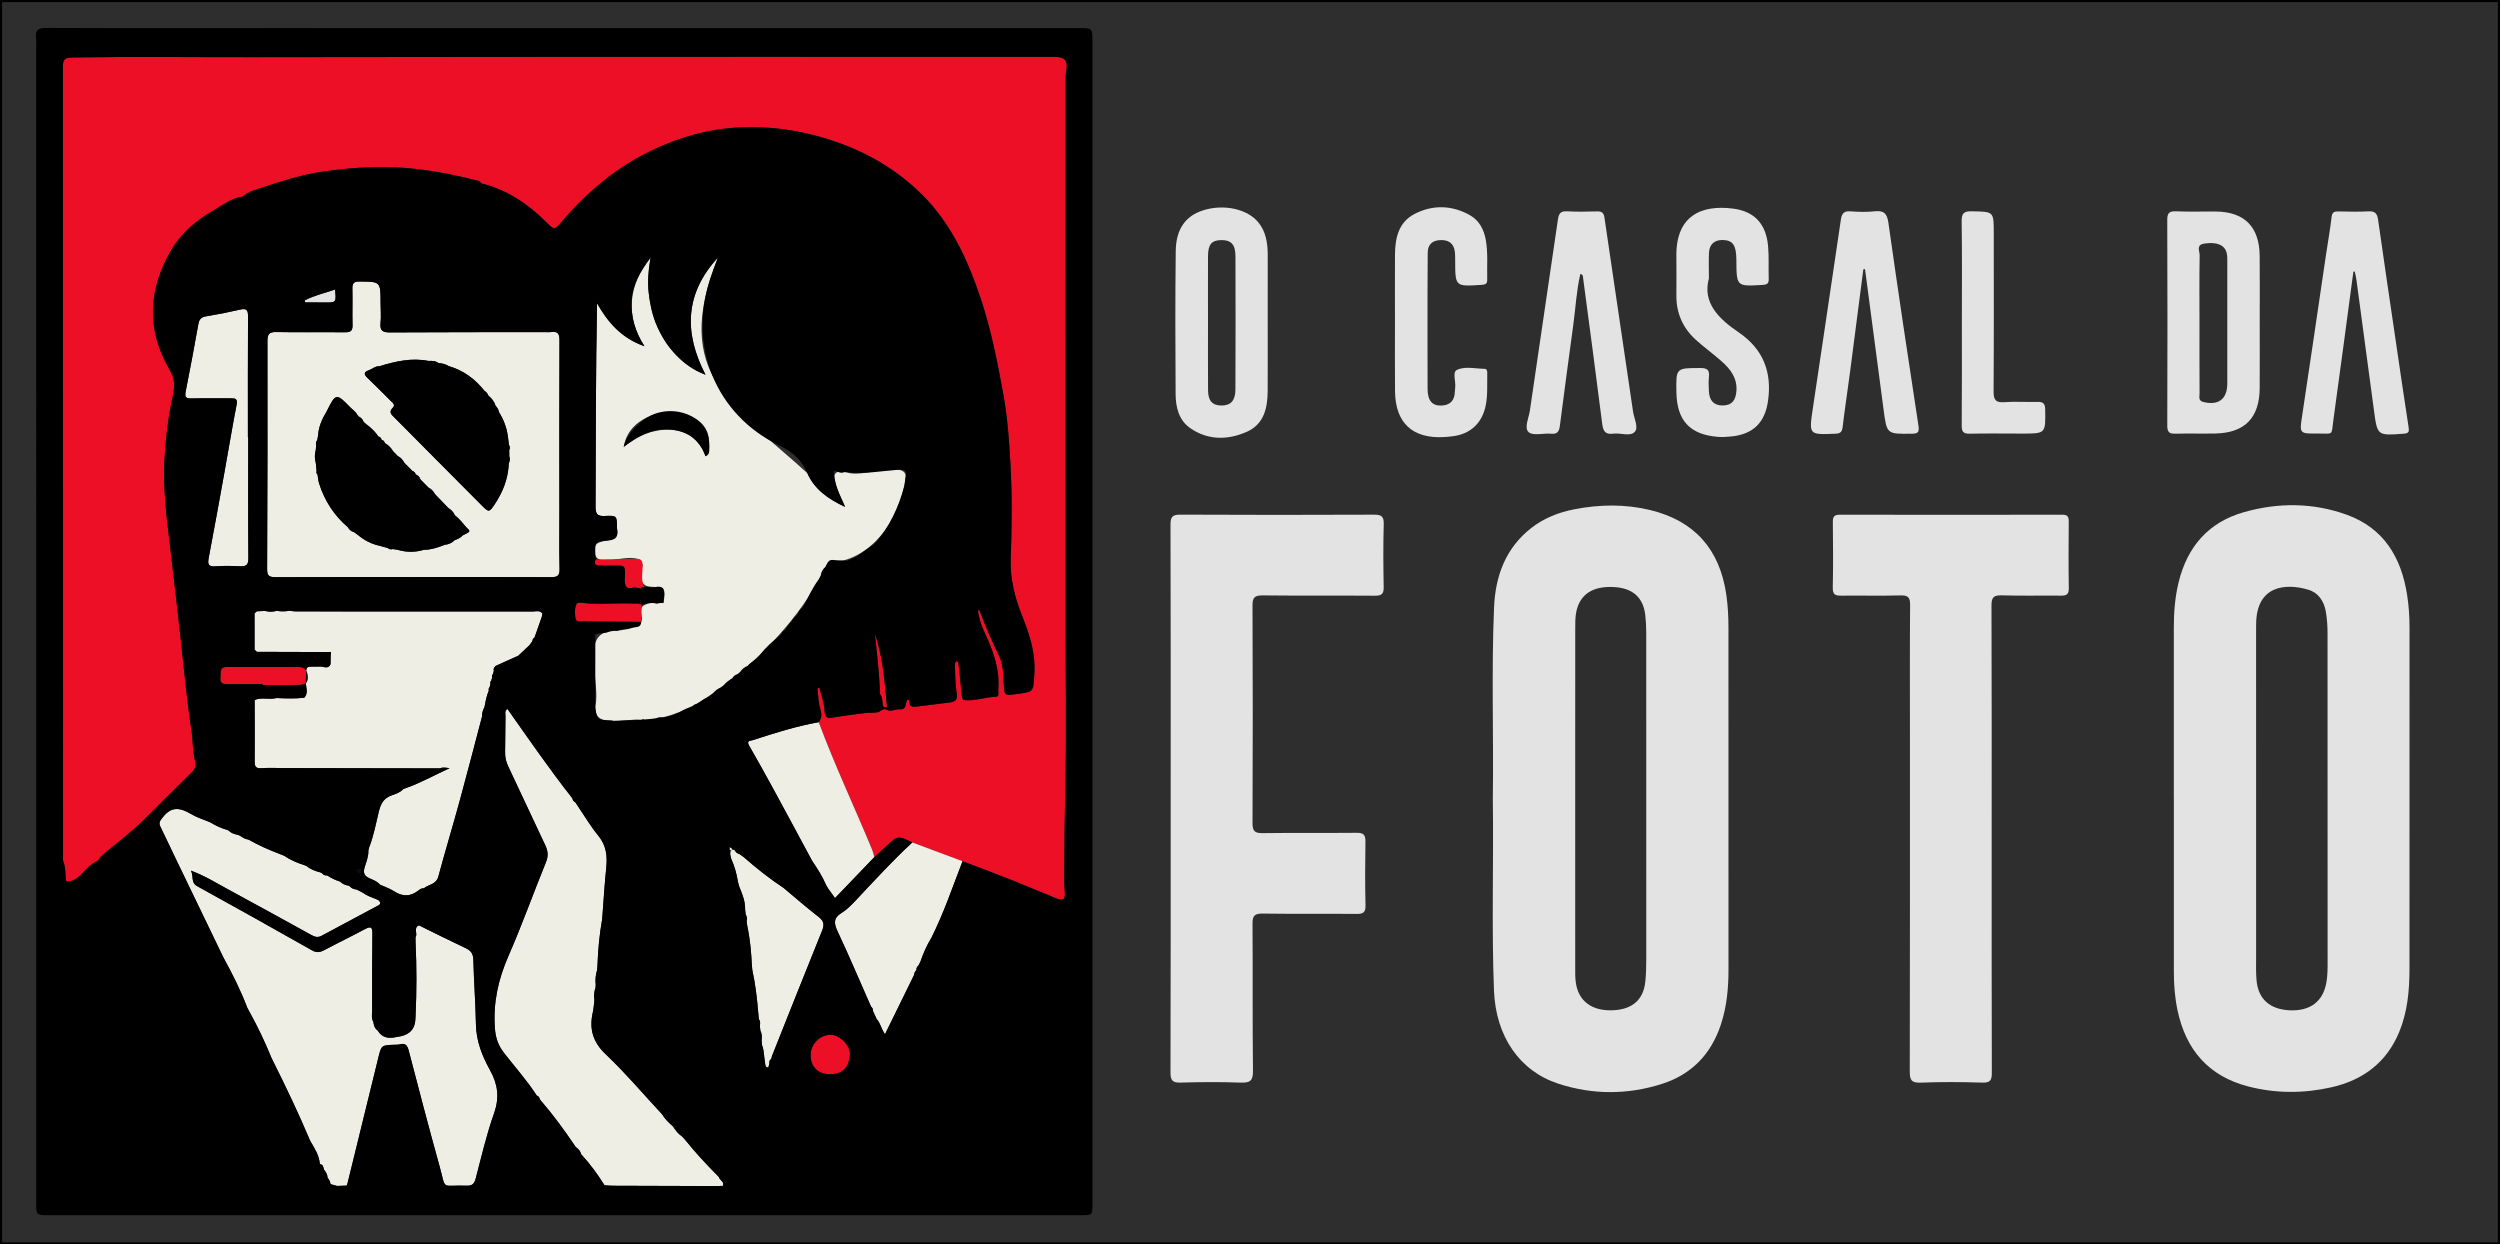 <?xml version="1.0" encoding="UTF-8"?>
<!-- Generator: Adobe Illustrator 25.4.1, SVG Export Plug-In . SVG Version: 6.00 Build 0)  -->
<svg xmlns="http://www.w3.org/2000/svg" xmlns:xlink="http://www.w3.org/1999/xlink" version="1.2" id="Camada_1" x="0px" y="0px" viewBox="0 0 595.276 296.322" overflow="visible" xml:space="preserve">
<rect y="0" fill="#2E2E2E" stroke="#000000" stroke-miterlimit="10" width="595.276" height="296.322"></rect>
<g>
	<path fill="#E3E3E3" d="M517.61,189.991c0-13.509,0.002-27.017-0.001-40.526c-0.001-3.617,0.265-7.193,1.121-10.732   c2.068-8.547,7.114-14.395,15.624-16.797c8.164-2.304,16.43-2.272,24.456,0.64c8.786,3.188,12.933,10.113,14.333,18.976   c0.407,2.577,0.589,5.179,0.588,7.798c-0.016,27.094-0.018,54.188-0.009,81.282c0.002,5.18-0.465,10.315-2.457,15.124   c-2.983,7.203-8.586,11.434-16.094,13.131c-6.605,1.494-13.248,1.512-19.828-0.188c-9.449-2.442-14.849-8.704-16.847-18.114   c-0.641-3.019-0.877-6.07-0.876-9.148c0.003-13.816,0.001-27.631,0.001-41.447C517.617,189.991,517.614,189.991,517.61,189.991z    M537.203,190.055c0,12.508-0.003,25.016,0.003,37.525c0.001,1.918-0.069,3.845,0.09,5.752c0.38,4.551,3.149,7.019,7.94,7.232   c4.875,0.217,7.899-2.108,8.703-6.619c0.299-1.678,0.288-3.361,0.288-5.047c0.003-26.091,0.009-52.181-0.017-78.272   c-0.002-1.68-0.129-3.381-0.416-5.034c-0.42-2.418-1.746-4.442-4.105-5.153c-5.604-1.69-12.432-0.961-12.48,8.178   c-0.003,0.691-0.009,1.381-0.01,2.072C537.198,163.811,537.198,176.933,537.203,190.055z"></path>
	<path fill="#E3E3E3" d="M355.458,190.242c0.208-15.195-0.348-30.398,0.289-45.585c0.312-7.453,2.717-14.147,8.891-18.956   c3.03-2.36,6.511-3.709,10.243-4.436c6.023-1.173,12.071-1.265,18.045,0.185c10.542,2.558,16.529,9.296,18.115,20.079   c0.392,2.667,0.521,5.343,0.521,8.032c0,27.094,0.002,54.189,0.01,81.283c0.001,4.473-0.408,8.87-1.83,13.157   c-2.342,7.058-6.995,11.847-14.039,14.093c-8.191,2.611-16.487,2.609-24.672-0.066c-9.176-2.999-14.878-11.225-15.302-22.202   C355.142,220.638,355.67,205.437,355.458,190.242z M375.07,190.049c0,13.431-0.004,26.862,0.006,40.293   c0.001,1.226-0.025,2.468,0.151,3.676c0.625,4.315,3.723,6.654,8.545,6.547c4.788-0.107,7.546-2.423,7.996-6.831   c0.179-1.751,0.222-3.522,0.223-5.284c0.012-25.941,0.01-51.882-0.004-77.824c-0.001-1.378-0.073-2.763-0.225-4.132   c-0.466-4.196-2.95-6.435-7.355-6.706c-5.054-0.312-8.184,1.65-9.069,5.845c-0.281,1.334-0.255,2.747-0.257,4.125   C375.063,163.187,375.07,176.618,375.07,190.049z"></path>
	<path fill="#E3E3E3" d="M278.751,190.164c0.003-21.732,0.028-43.464-0.042-65.195c-0.006-1.892,0.435-2.437,2.377-2.427   c15.356,0.082,30.713,0.072,46.069,0.008c1.751-0.007,2.38,0.371,2.327,2.257c-0.141,4.987-0.11,9.983-0.011,14.972   c0.032,1.623-0.473,2.077-2.071,2.066c-8.906-0.067-17.814,0.024-26.719-0.074c-1.888-0.021-2.455,0.452-2.446,2.398   c0.078,17.277,0.081,34.556,0.003,51.833c-0.009,1.968,0.599,2.4,2.454,2.375c7.446-0.102,14.896-0.004,22.343-0.075   c1.588-0.015,2.122,0.443,2.093,2.069c-0.09,5.066-0.1,10.137,0.015,15.203c0.038,1.681-0.546,2.053-2.1,2.038   c-7.447-0.068-14.896,0.029-22.343-0.077c-1.876-0.027-2.479,0.426-2.463,2.394c0.094,11.671-0.035,23.345,0.112,35.015   c0.031,2.44-0.714,2.92-2.959,2.838c-4.754-0.173-9.522-0.148-14.278-0.003c-1.936,0.059-2.408-0.538-2.403-2.421   C278.771,233.628,278.749,211.896,278.751,190.164z"></path>
	<path fill="#E3E3E3" d="M474.238,199.922c0.001,18.506-0.02,37.011,0.035,55.517c0.005,1.724-0.316,2.402-2.239,2.342   c-4.909-0.152-9.832-0.188-14.737,0.011c-2.263,0.092-2.566-0.753-2.562-2.718c0.057-26.799,0.04-53.597,0.04-80.396   c0-10.213-0.052-20.426,0.041-30.638c0.017-1.865-0.533-2.314-2.329-2.266c-4.68,0.127-9.366,0.005-14.049,0.056   c-1.373,0.015-2.071-0.21-2.036-1.867c0.11-5.219,0.077-10.443,0.016-15.663c-0.015-1.275,0.324-1.744,1.664-1.742   c17.659,0.036,35.318,0.036,52.977,0.001c1.263-0.002,1.541,0.479,1.531,1.627c-0.045,5.298-0.072,10.597,0.013,15.894   c0.025,1.532-0.643,1.764-1.928,1.75c-4.683-0.049-9.37,0.074-14.049-0.07c-1.923-0.059-2.439,0.491-2.431,2.413   C474.265,162.757,474.237,181.34,474.238,199.922z"></path>
	<path fill="#E3E3E3" d="M538.062,76.791c0,5.214,0.031,10.429-0.008,15.643c-0.052,7.08-3.554,10.65-10.584,10.788   c-3.143,0.062-6.288-0.035-9.43,0.044c-1.418,0.036-1.995-0.27-1.989-1.892c0.062-16.333,0.053-32.667-0.005-49   c-0.006-1.604,0.436-2.12,2.061-2.055c3.139,0.126,6.286,0.021,9.429,0.044c6.869,0.05,10.445,3.613,10.515,10.554   C538.105,66.209,538.063,71.5,538.062,76.791z M523.72,76.659c0,5.683-0.015,11.365,0.019,17.048   c0.005,0.747-0.368,1.705,0.915,2.015c3.615,0.873,5.685-0.687,5.69-4.415c0.011-9.599,0.01-19.198,0.002-28.797   c0-0.764,0.027-1.557-0.153-2.288c-0.477-1.934-2.447-2.694-5.392-2.212c-1.942,0.318-1.023,1.823-1.04,2.755   C523.666,66.061,523.715,71.361,523.72,76.659z"></path>
	<path fill="#E3E3E3" d="M301.856,76.9c-0.001,5.369,0.02,10.738-0.007,16.107c-0.02,4.104-0.839,7.992-5.003,9.821   c-4.501,1.977-9.165,2.039-13.382-0.845c-2.761-1.888-3.519-4.989-3.539-8.128c-0.071-11.351-0.102-22.704,0.03-34.055   c0.062-5.289,2.355-8.401,6.542-9.726c4.92-1.556,10.558-0.317,13.162,2.917c1.725,2.142,2.144,4.69,2.198,7.34   c0.003,0.153,0.001,0.307,0.001,0.46C301.856,66.161,301.856,71.53,301.856,76.9z M287.638,76.667   c0,5.446-0.032,10.891,0.014,16.337c0.021,2.477,1.08,3.56,3.228,3.553c2.173-0.007,3.274-1.157,3.285-3.8   c0.045-10.584,0.045-21.169,0.01-31.753c-0.009-2.816-1.049-3.88-3.433-3.835c-2.262,0.043-3.09,1.027-3.104,3.851   C287.615,66.236,287.632,71.452,287.638,76.667z"></path>
	<path fill="#E3E3E3" d="M406.908,66.284c-1.583,5.768,2.279,9.586,7.09,12.856c5.84,3.969,7.966,9.471,6.984,16.34   c-0.738,5.168-3.565,7.935-8.739,8.447c-1.064,0.105-2.15,0.176-3.211,0.091c-6.656-0.534-9.739-3.87-9.863-10.598   c-0.108-5.84-0.108-5.781,5.694-5.792c1.601-0.003,2.23,0.426,2.052,2.061c-0.124,1.138-0.065,2.303-0.014,3.453   c0.099,2.24,1.204,3.389,3.203,3.405c2.16,0.018,3.2-1.117,3.36-3.49c0.209-3.106-1.489-5.23-3.611-7.099   c-1.955-1.723-4.075-3.26-6.011-5.002c-3.126-2.814-4.709-6.36-4.68-10.603c0.022-3.148,0.027-6.297-0.002-9.445   c-0.086-9.484,5.888-12.218,13.508-11.238c5.142,0.661,7.857,3.699,8.329,8.916c0.235,2.591,0.066,5.217,0.155,7.824   c0.039,1.143-0.46,1.373-1.5,1.434c-6.175,0.365-6.173,0.391-6.203-5.932c-0.016-3.515-0.821-4.708-3.217-4.764   c-1.975-0.047-3.204,1.002-3.307,3.003C406.837,61.911,406.908,63.681,406.908,66.284z"></path>
	<path fill="#E3E3E3" d="M443.679,64.132c-1.05,8.129-2.088,16.26-3.155,24.387c-0.579,4.411-1.255,8.811-1.787,13.228   c-0.142,1.182-0.593,1.476-1.726,1.523c-6.285,0.261-6.295,0.29-5.376-5.885c2.234-15.022,4.494-30.041,6.695-45.068   c0.213-1.453,0.69-2.119,2.282-1.995c1.908,0.149,3.853,0.197,5.75-0.006c2.198-0.236,2.969,0.483,3.288,2.736   c2.276,16.102,4.684,32.186,7.147,48.26c0.25,1.632-0.095,1.949-1.644,1.965c-5.891,0.061-5.882,0.109-6.642-5.67   c-1.47-11.179-2.952-22.356-4.429-33.534C443.948,64.092,443.813,64.112,443.679,64.132z"></path>
	<path fill="#E3E3E3" d="M560.361,64.705c-1.581,11.777-3.129,23.558-4.762,35.328c-0.533,3.841,0.138,3.163-3.69,3.2   c-4.492,0.044-4.392,0.023-3.707-4.486c1.924-12.654,3.754-25.323,5.628-37.985c0.449-3.033,0.997-6.054,1.348-9.097   c0.135-1.175,0.672-1.336,1.637-1.321c2.378,0.037,4.762,0.117,7.132-0.021c1.597-0.093,2.097,0.544,2.305,2.022   c1.316,9.336,2.706,18.662,4.077,27.991c1.047,7.127,2.079,14.257,3.182,21.376c0.167,1.08,0.056,1.467-1.151,1.558   c-6.326,0.474-6.296,0.504-7.109-5.654c-1.364-10.336-2.765-20.667-4.161-30.999c-0.09-0.669-0.268-1.326-0.405-1.989   C560.578,64.654,560.469,64.679,560.361,64.705z"></path>
	<path fill="#E3E3E3" d="M376.298,65.214c-0.93,4.015-1.133,8.105-1.683,12.139c-1.088,7.981-2.155,15.965-3.185,23.954   c-0.171,1.326-0.514,2.121-2.1,1.966c-1.819-0.177-4.261,0.562-5.33-0.367c-1.153-1.001,0.029-3.398,0.284-5.161   c2.2-15.182,4.479-30.353,6.68-45.534c0.204-1.405,0.671-1.976,2.163-1.895c2.373,0.128,4.758,0.084,7.136,0.021   c1.121-0.03,1.6,0.293,1.774,1.487c2.246,15.408,4.562,30.806,6.814,46.214c0.24,1.639,1.388,3.757,0.376,4.819   c-1.083,1.137-3.355,0.169-5.079,0.402c-1.948,0.264-2.43-0.623-2.652-2.393c-1.452-11.566-3.013-23.118-4.545-34.674   C376.907,65.852,377.003,65.413,376.298,65.214z"></path>
	<path fill="#E3E3E3" d="M332.155,76.82c-0.002-5.373-0.026-10.746,0.005-16.118c0.023-4.011,0.84-7.825,4.743-9.804   c4.285-2.173,8.767-2.057,13.02,0.292c2.291,1.265,3.425,3.446,3.867,5.978c0.546,3.123,0.252,6.279,0.334,9.421   c0.028,1.064-0.543,1.189-1.442,1.246c-6.173,0.396-6.169,0.415-6.188-5.706c-0.002-0.766,0.009-1.541-0.098-2.296   c-0.275-1.947-1.529-2.731-3.395-2.665c-1.911,0.068-3.023,1.011-3.047,2.99c-0.036,2.993-0.042,5.986-0.043,8.979   c-0.003,7.829-0.015,15.658,0.014,23.487c0.011,2.783,1.105,4.043,3.337,3.94c1.625-0.075,2.792-0.809,3.081-2.532   c0.101-0.601,0.083-1.221,0.157-1.828c0.173-1.42-0.717-3.582,0.4-4.121c1.939-0.934,4.347-0.292,6.556-0.267   c0.721,0.008,0.686,0.719,0.675,1.245c-0.054,2.528,0.137,5.067-0.386,7.573c-0.866,4.148-3.664,6.74-7.866,7.244   c-0.685,0.082-1.373,0.154-2.062,0.192c-7.492,0.413-11.575-3.379-11.647-10.902C332.115,87.719,332.157,82.269,332.155,76.82z"></path>
	<path fill="#E3E3E3" d="M467.139,76.654c0.003-7.984,0.072-15.97-0.047-23.952c-0.029-1.975,0.587-2.429,2.452-2.392   c5.19,0.101,5.192,0.022,5.193,5.123c0.001,12.591,0.046,25.182-0.042,37.772c-0.014,2.016,0.496,2.708,2.568,2.555   c2.596-0.192,5.218,0.008,7.826-0.061c1.332-0.035,1.868,0.31,1.892,1.791c0.096,5.755,0.153,5.755-5.518,5.754   c-4.145-0.001-8.292-0.073-12.435,0.026c-1.554,0.037-1.934-0.486-1.923-1.972C467.17,93.084,467.136,84.869,467.139,76.654z"></path>
</g>
<path fill="#ED0F25" d="M57.831,46.801c-2.673,0.312-4.737,2.001-6.937,3.267c-4.058,2.337-7.683,5.341-10.086,9.414  c-5.559,9.425-6.026,19.085-0.373,28.639c1.246,2.105,1.185,4,0.721,6.098c-1.092,4.943-1.7,9.954-1.982,14.996  c-0.378,6.758,0.41,13.455,1.227,20.15c0.918,7.52,1.742,15.051,2.597,22.578c0.823,7.255,1.434,14.541,2.551,21.75  c0.405,2.613,0.291,5.279,0.982,7.856c0.26,0.971-0.308,1.82-1.062,2.555c-3.714,3.62-7.386,7.283-11.056,10.946  c-2.95,2.944-6.335,5.451-9.529,8.15c-0.589,0.497-1.188,0.982-1.513,1.71c-0.853,0.39-1.586,0.908-2.309,1.544  c-1.577,1.389-2.712,3.56-5.299,3.39l-0.025-0.021c-0.186-1.651-0.089-3.345-0.732-4.929c-0.002-21.282-0.003-42.564-0.005-63.846  c-0.003-41.722,0.002-83.444-0.03-125.165c-0.001-1.924,0.642-2.164,2.547-2.196c14.2-0.241,28.4-0.048,42.599-0.073  c40.224-0.07,80.449-0.07,120.673-0.084c23.486-0.008,46.971,0.008,70.457,0.015c2.301,0.001,3.087,1.004,2.645,3.267  c-0.135,0.691-0.161,1.411-0.161,2.118c-0.01,16.611-0.01,33.222-0.01,49.833c0,16.911,0.003,33.821,0.004,50.732  c0,10.447-0.005,20.894,0.001,31.341c0.006,11.581,0.215,23.165-0.033,34.74c-0.173,8.04-0.278,16.077-0.286,24.116  c-0.001,0.905,0.057,1.813,0.136,2.715c0.155,1.758-0.332,2.183-1.984,1.52c-3.626-1.454-7.211-3.011-10.842-4.452  c-3.821-1.516-7.675-2.947-11.516-4.415c-3.988-1.49-7.976-2.98-11.964-4.469c-3.49-1.659-3.485-1.653-6.112,0.825  c-0.96,0.906-1.952,1.779-2.929,2.666c-0.161-0.553-0.272-1.127-0.49-1.656c-4.187-10.185-8.933-20.135-12.755-30.473  c0.714-0.877,0.731-1.94,0.442-2.894c-0.504-1.668-0.577-3.372-0.749-5.073c0.16-0.209,0.323-0.317,0.5-0.017  c0.49,1.796,1.111,3.559,1.209,5.447c0.06,1.149,0.483,1.719,1.87,1.463c2.73-0.503,5.501-0.783,8.255-1.155  c0.832-0.035,1.677,0.005,2.494-0.129c0.718-0.117,1.255-1.101,2.097-0.629c1.105,0.62,2.11-0.156,3.158-0.071  c1.722,0.141,1.293-1.376,1.768-2.204c0.058-0.101,0.352-0.067,0.536-0.096c-0.207,1.38,0.37,1.839,1.738,1.646  c2.606-0.368,5.231-0.603,7.837-0.971c1.21-0.171,2.013-0.544,1.706-2.234c-0.411-2.271-0.328-4.631-0.457-6.952  c0.139-0.442,0.247-0.955,0.849-0.389c0.279,2.696,0.576,5.389,0.824,8.088c0.059,0.638,0.29,0.903,0.934,0.944  c2.418,0.156,4.71-0.741,7.107-0.815c0.942-0.029,0.578-1.003,0.628-1.577c0.423-4.919-1.197-9.358-3.238-13.704  c-0.79-1.681-1.375-3.441-1.625-5.296c0.126-0.01,0.251-0.019,0.376-0.028c1.395,3.73,2.965,7.377,4.713,10.962  c0.963,1.976,0.963,4.278,1.079,6.48c0.153,2.901,0.137,2.902,2.909,2.523c0.064-0.009,0.129-0.016,0.193-0.024  c4.124-0.522,3.883-0.54,4.175-4.572c0.354-4.882-1.001-9.301-2.777-13.688c-1.831-4.522-3.033-9.13-2.839-14.099  c0.293-7.521,0.344-15.058-0.075-22.573c-0.301-5.394-0.686-10.826-1.641-16.132c-1.391-7.725-2.898-15.462-5.378-22.936  c-3.278-9.878-7.615-19.172-15.518-26.345c-5.878-5.335-12.625-9.081-20.187-11.536c-7.164-2.325-14.416-3.425-21.946-3.038  c-6.993,0.36-13.573,2.184-19.882,5.084c-8.799,4.045-16.071,10.07-22.316,17.411c-1.709,2.009-1.753,1.963-3.604,0.11  c-4.43-4.436-9.49-7.814-15.664-9.316c-0.075-0.628-0.587-0.552-1.017-0.664c-4.43-1.147-8.897-2.038-13.449-2.622  c-7.779-0.997-15.505-0.581-23.204,0.536c-4.913,0.713-9.657,2.238-14.355,3.804C60.855,45.197,59.113,45.564,57.831,46.801z"></path>
<path fill="#EEEEE5" d="M152.68,171.406c-3.609-0.505-11.114,2.424-10.945-3.125c1.39-5.6-3.553-17.17,3.531-17.969  c15.384-0.979,0.395-6.657,12.73-6.971c1.598-7.323-7.098,0.61-4.983-8.743c-0.825-4.216-10.06,0.952-11.247-2.358  c-1.63-5.643,6.319-1.377,5.147-6.56c-0.007-2.841-0.013-2.962-2.892-2.819c-1.83,0.091-2.225-0.501-2.217-2.27  c0.073-16.088,0.043-32.177,0.361-48.379c2.588,4.542,5.732,8.262,11.292,10.238c-4.664-7.043-3.812-14.783,1.46-21.121  c-2.239,10.963,2.132,23.594,13.073,27.905c-5.224-10.045-4.883-19.4,2.952-27.899c-11.271,27.911,3.738,35.338,21.295,51.327  c1.625,3.731,4.843,6.135,8.993,8.043c-1.336-3.557-5.347-9.595,0.477-8.245c3.171,1.532,14.604-3.208,13.893,1.35  c-1.294,10.005-8.27,19.966-18.535,20.197c-5.154,11.031-13.484,20.201-22.613,27.618l-0.103-0.095  C168.089,166.7,161.072,171.35,152.68,171.406z M148.504,106.429c5.632-5.182,16.633-6.503,19.486,2.22  C173.362,96.064,150.422,94.312,148.504,106.429z"></path>
<path fill="#EEEEE5" d="M73.932,271.769c-0.057-0.115-0.114-0.231-0.171-0.346c-2.709-6.416-5.709-12.697-8.825-18.923  c-0.085-0.17-0.171-0.341-0.256-0.511c-1.58-3.874-3.369-7.647-5.406-11.302c-0.138-0.259-0.276-0.517-0.414-0.776  c-1.554-4.138-3.56-8.062-5.673-11.934c-3.907-8.098-7.817-16.196-11.721-24.296c-1.096-2.274-2.158-4.565-3.273-6.829  c-0.474-0.963-0.093-1.408,0.556-2.247c2.135-2.761,4.289-2.237,6.811-0.74c1.375,0.816,2.956,1.286,4.444,1.913  c1.3,0.768,2.639,1.451,4.111,1.835c0.118,0.064,0.236,0.127,0.354,0.191c0.56,0.552,1.267,0.791,2.014,0.945  c0.197,0.068,0.394,0.135,0.591,0.202c0.652,0.444,1.303,0.89,2.123,0.961l0.047,0.1l0.11,0.003c2.333,1.303,4.76,2.401,7.264,3.332  c0.355,0.142,0.711,0.283,1.066,0.425c1.468,1.025,3.102,1.695,4.797,2.234c0.171,0.071,0.342,0.143,0.513,0.214  c0.977,0.798,2.125,1.222,3.33,1.52c0.114,0.059,0.229,0.118,0.343,0.177c0.308,0.41,0.715,0.588,1.225,0.525  c0.95,0.629,1.962,1.128,3.052,1.465c0.571,0.501,1.201,0.878,1.977,0.953c0.119,0.057,0.239,0.115,0.358,0.172  c0.426,0.535,1.028,0.701,1.665,0.79c0.485,0.249,0.97,0.499,1.454,0.748c0.926,0.699,2.013,1.065,3.075,1.483  c0.224,0.104,0.448,0.208,0.672,0.311c0.924,0.917,0.011,1.184-0.567,1.495c-4.338,2.331-8.693,4.629-13.025,6.971  c-0.871,0.471-1.585,0.264-2.37-0.168c-6.641-3.658-13.277-7.327-19.947-10.932c-2.709-1.464-5.33-3.128-8.766-4.421  c0.707,1.509-0.09,2.836,1.515,3.719c9.143,5.03,18.243,10.137,27.329,15.271c1.059,0.598,1.861,0.491,2.871-0.047  c3.203-1.708,6.481-3.273,9.676-4.995c1.452-0.783,1.834-0.529,1.811,1.12c-0.085,6.034-0.072,12.07-0.065,18.105  c0.001,0.952-0.24,1.947,0.297,2.85c0.096,0.815,0.325,1.562,1.041,2.064c1.013,1.721,2.567,1.933,4.333,1.556  c0.416-0.077,0.832-0.153,1.248-0.23c1.958-0.472,3.175-1.618,3.358-3.701c0.022-0.384,0.044-0.769,0.066-1.153  c0.265-5.841,0.277-11.683-0.004-17.524c-0.003-0.389-0.006-0.777-0.009-1.166c0.607-0.853-0.586-2.216,0.807-2.846  c3.72,1.826,7.42,3.694,11.17,5.454c1.273,0.598,1.763,1.364,1.798,2.809c0.124,5.122,0.517,10.238,0.616,15.359  c0.077,3.977,1.499,7.522,3.351,10.858c1.884,3.394,2.287,6.552,0.95,10.318c-1.796,5.058-3.006,10.328-4.371,15.532  c-0.324,1.233-0.878,1.715-2.127,1.668c-6.32-0.236-4.797,1.361-6.505-4.771c-2.538-9.114-4.925-18.27-7.315-27.424  c-0.327-1.252-0.826-1.815-2.136-1.461c-0.369,0.1-0.773,0.084-1.161,0.096c-3.233,0.1-3.207,0.104-3.963,3.202  c-2.44,10.001-4.902,19.998-7.356,29.996c-0.063,0.116-0.127,0.232-0.19,0.348c-0.748,0.023-1.497,0.047-2.245,0.07  c-0.519-0.141-1.038-0.283-1.557-0.424c-0.051-0.608-0.37-1.094-0.712-1.57c-0.03-0.757-0.425-1.35-0.869-1.919  c-0.149-0.555-0.168-1.21-0.965-1.274C76.019,275.14,74.933,273.472,73.932,271.769z"></path>
<path fill="#EEEEE5" d="M98.344,137.397c-10.899,0-21.799-0.021-32.698,0.026c-1.413,0.006-2.05-0.196-2.042-1.867  c0.087-18.102,0.11-36.205,0.076-54.308c-0.003-1.676,0.394-2.224,2.143-2.188c5.447,0.113,10.899-0.004,16.348,0.061  c1.35,0.016,1.811-0.382,1.771-1.748c-0.082-2.852,0.041-5.711-0.033-8.563c-0.034-1.285,0.247-1.789,1.685-1.777  c5.019,0.04,5.018-0.021,5.025,5.042c0.002,1.622,0.155,3.259-0.013,4.862c-0.199,1.902,0.625,2.225,2.31,2.215  c12.261-0.073,24.523-0.059,36.785-0.073c0.519-0.001,1.045,0.052,1.556-0.016c1.508-0.2,1.968,0.348,1.961,1.925  c-0.062,13.561-0.028,27.122-0.023,40.683c0.002,4.607-0.072,9.215,0.043,13.82c0.04,1.614-0.532,1.934-2.001,1.928  c-10.964-0.051-21.928-0.028-32.893-0.028C98.344,137.393,98.344,137.395,98.344,137.397z M90.849,104.719l-0.063,0.078l0.071-0.07  c-0.072-0.435-0.333-0.691-0.756-0.792l-0.093,0.081l0.087-0.088c-0.777-1.154-1.765-2.101-2.881-2.921  c-0.21-0.179-0.42-0.359-0.63-0.538c-0.195-0.642-0.636-1.055-1.231-1.324c-0.014-0.132-0.085-0.214-0.213-0.248  c-0.364-0.878-1.197-1.337-1.814-1.98c-3.215-3.349-3.418-3.297-5.562,1.081l-0.032,0.046c-1.062,1.733-1.848,3.563-1.996,5.621  c-0.063,0.377-0.125,0.753-0.188,1.13c-0.34,0.341-0.369,0.753-0.271,1.194c-0.029,0.383-0.058,0.767-0.087,1.15  c-0.31,1.04-0.272,2.079,0.004,3.118c0.064,0.638,0.129,1.276,0.194,1.914c-0.121,0.32-0.051,0.589,0.214,0.806  c0.117,0.693,0.158,1.41,0.364,2.076c1.282,4.144,3.564,7.645,6.855,10.481c0.349,0.564,0.795,1.007,1.466,1.167  c0.327,0.238,0.655,0.477,0.982,0.715c1.513,1.255,3.209,2.138,5.144,2.537c0.639,0.182,1.278,0.364,1.917,0.546  c0.359,0.277,0.752,0.389,1.196,0.238c0.379,0.057,0.757,0.114,1.136,0.171c2.079,0.612,4.159,0.64,6.24,0.01  c1.777-0.01,3.423-0.572,5.05-1.21c0.926-0.075,1.7-0.468,2.349-1.122c0.766-0.189,1.392-0.615,1.952-1.152  c1.864-0.891,1.864-0.891,0.733-1.919c-0.827-0.997-1.625-2.021-2.67-2.811c-0.308-0.804-0.931-1.324-1.614-1.791  c-1.04-1.081-2.079-2.162-3.119-3.242c-0.375-0.65-0.822-1.229-1.533-1.546c-0.648-0.657-1.297-1.313-1.945-1.97  c-0.177-0.591-0.561-0.987-1.138-1.198l0.007,0.007c-0.091-0.431-0.351-0.702-0.772-0.822c-0.633-0.638-1.267-1.276-1.9-1.915  c-0.386-0.686-0.846-1.299-1.591-1.635c-0.362-0.373-0.724-0.747-1.086-1.12c-0.496-0.829-1.15-1.499-1.996-1.975l-0.068,0.072  l0.076-0.064C91.534,105.081,91.281,104.81,90.849,104.719z M121.107,111.026c0.021-0.255,0.042-0.509,0.064-0.764  c0.252-0.522,0.307-1.056,0.097-1.605c-0.004-0.493-0.009-0.986-0.013-1.479c0.184-0.418,0.228-0.828-0.069-1.219  c-0.062-0.506-0.124-1.012-0.186-1.518c-0.244-2.254-0.947-4.348-2.167-6.264c-0.119-0.597-0.379-1.118-0.824-1.541  c-0.295-1.002-0.91-1.778-1.712-2.422c-0.176-0.484-0.476-0.867-0.92-1.132c-2.261-2.841-5.053-4.913-8.578-5.923  c-0.723-0.484-1.541-0.644-2.39-0.697c-0.707-0.577-1.546-0.545-2.384-0.519c-4.025-0.798-7.868,0.095-11.682,1.262  c-0.978-0.062-1.661,0.648-2.498,0.944c-1.343,0.475-1.196,1.028-0.309,1.876c1.871,1.788,3.695,3.625,5.522,5.458  c0.433,0.434,1.16,0.907,0.462,1.595c-1.086,1.071-0.246,1.699,0.434,2.385c2.959,2.987,5.925,5.967,8.888,8.95  c3.966,3.991,7.92,7.994,11.903,11.968c1.653,1.65,1.739,1.662,3.079-0.357C119.631,117.299,120.85,114.33,121.107,111.026z"></path>
<path fill="#EEEEE5" d="M96.048,187.868c0.182-0.068,0.365-0.135,0.547-0.203c3.483-1.198,6.668-3.026,10.475-4.76  c-1.137-0.135-1.73-0.25-2.328,0.047c-12.425-0.024-24.849-0.048-37.274-0.071c-1.748-0.003-3.503-0.094-5.241,0.033  c-1.368,0.1-1.6-0.462-1.589-1.669c0.046-4.855,0.002-9.71-0.008-14.566c1.679-0.756,3.495,0.011,5.199-0.471  c2.204,0.087,4.408,0.183,6.607-0.073c1.139-1.202,0.296-2.613,0.367-3.915c0.222-4.1-0.457-3.395,3.472-3.51  c0.785-0.023,1.888,0.716,2.428-0.562c0.013-0.776,0.027-1.552,0.04-2.328c0.187-0.473,0.085-0.705-0.468-0.559  c-5.709-0.018-11.419-0.036-17.128-0.053c-0.179-0.175-0.358-0.35-0.537-0.524c-0.001-2.881-0.002-5.762-0.003-8.643  c0.182-0.162,0.364-0.324,0.545-0.486c0.647-0.028,1.293-0.057,1.94-0.085c0.935,0.234,1.868,0.249,2.798-0.025  c1.014,0.168,2.026,0.165,3.038-0.016c0.509,0.054,1.019,0.155,1.528,0.155c18.791,0.008,37.582,0.002,56.372,0.019  c0.792,0.001,1.712-0.374,2.331,0.506c-0.05,0.254-0.099,0.508-0.149,0.762c-0.582,1.652-1.164,3.303-1.745,4.953  c-0.356,0.194-0.486,0.521-0.528,0.901c-0.228,0.307-0.456,0.613-0.684,0.92c-0.884,0.83-1.768,1.66-2.652,2.49l0.013-0.009  c-1.786,0.806-3.573,1.613-5.359,2.419c-0.12,0.006-0.169,0.068-0.146,0.186c-0.379,0.251-0.413,0.612-0.322,1.013  c-0.077,0.253-0.155,0.506-0.232,0.759c-0.201,0.236-0.279,0.498-0.163,0.799c-0.073,0.253-0.146,0.507-0.218,0.76  c-0.238,0.224-0.304,0.489-0.191,0.797c-0.067,0.253-0.135,0.507-0.203,0.76c-0.21,0.232-0.305,0.491-0.189,0.8  c-0.516,1.242-0.794,2.547-1.01,3.868c-0.384,0.74-0.633,1.515-0.614,2.36c-1.755,6.641-3.466,13.294-5.279,19.919  c-1.659,6.064-3.482,12.083-5.119,18.153c-0.513,1.903-2.325,1.86-3.47,2.796c-0.566-0.058-0.985,0.301-1.374,0.593  c-1.856,1.395-3.667,1.411-5.627,0.147c-1.057-0.682-2.289-1.093-3.442-1.627l-0.057,0.089l0.062-0.085  c-0.637-0.779-1.587-1.106-2.441-1.479c-1.348-0.589-1.598-1.374-1.174-2.726c0.398-1.272,0.921-2.546,0.867-3.93  c0.066-0.255,0.132-0.51,0.197-0.765c1.089-2.758,1.596-5.68,2.3-8.539c0.467-1.895,1.212-3.218,3.167-3.855  C94.312,189.032,95.326,188.659,96.048,187.868z"></path>
<path fill="#EEEEE5" d="M127.805,260.857c-2.315-3.598-5.187-6.77-7.792-10.146c-1.347-1.745-1.997-3.501-2.169-5.786  c-0.46-6.112,0.778-11.72,3.227-17.306c3.22-7.346,5.913-14.922,8.941-22.355c0.605-1.484,0.457-2.67-0.192-4.035  c-2.972-6.253-5.86-12.548-8.832-18.801c-0.521-1.095-0.741-2.174-0.717-3.367c0.057-2.851,0.038-5.704,0.089-8.555  c0.01-0.535-0.268-1.168,0.456-1.713c5.08,7.174,10.044,14.409,15.476,21.3c0.072,0.438,0.312,0.75,0.705,0.949  c0.14,0.21,0.279,0.421,0.419,0.631c1.665,2.446,3.169,5.025,5.04,7.302c1.949,2.372,2.193,4.927,1.889,7.782  c-0.375,3.525-0.573,7.07-0.847,10.606c-0.04,0.512-0.081,1.024-0.121,1.536c-0.64,3.611-0.982,7.251-1.106,10.914  c-0.029,0.384-0.057,0.768-0.086,1.153c-0.37,1.147-0.466,2.321-0.337,3.516c-0.013,0.224-0.027,0.449-0.04,0.673  c-0.331,0.924-0.443,1.869-0.279,2.842c-0.016,0.244-0.032,0.489-0.048,0.733c-0.104,0.766-0.149,1.545-0.32,2.295  c-0.903,3.945-0.027,7.073,3.085,10.025c4.727,4.484,8.959,9.49,13.401,14.273l0.085-0.085l-0.091,0.078  c0.669,1.092,1.554,1.99,2.524,2.812l0.102,0.123c0.603,0.902,1.24,1.773,2.174,2.372c0.249,0.278,0.498,0.557,0.747,0.835  c2.462,3.08,5.157,5.948,7.934,8.742l0.06,0.066c0.152,0.776,1.355,1.069,0.963,2.095c-0.257,0.012-0.514,0.023-0.771,0.035  c-0.265,0.008-0.53,0.015-0.795,0.023c-8.168-0.024-16.337-0.045-24.505-0.077c-0.71-0.003-1.42-0.071-2.13-0.109  c-1.628-2.627-3.456-5.104-5.552-7.381c-0.18-0.704-0.603-1.232-1.185-1.644c-0.091-0.107-0.183-0.214-0.274-0.321  c-2.494-3.704-5.119-7.31-8.038-10.694c-0.124-0.154-0.247-0.308-0.371-0.462C128.472,261.282,128.207,261.014,127.805,260.857z"></path>
<path fill="#EEEEE5" d="M217.234,200.593c3.988,1.49,7.976,2.979,11.964,4.469c-2.377,6.118-4.468,12.353-7.425,18.235  c-1.106,1.787-1.928,3.704-2.614,5.684c-0.159,0.315-0.319,0.629-0.478,0.944c-0.349,0.268-0.511,0.619-0.472,1.06  c-0.31,0.325-0.546,0.687-0.56,1.155c-2.286,4.661-4.571,9.322-6.925,14.124c-0.93-1.286-1.074-2.663-1.987-3.622  c-0.293-0.642-0.587-1.284-0.88-1.926c0.036-0.441-0.142-0.788-0.472-1.067c-2.631-5.964-5.174-11.97-7.945-17.869  c-0.864-1.84-1.035-3.161,0.805-4.31c1.388-0.844,2.504-2.002,3.604-3.171C208.226,209.648,212.53,204.925,217.234,200.593z"></path>
<path fill="#EEEEE5" d="M194.949,171.954c3.822,10.338,8.568,20.289,12.755,30.473c0.218,0.53,0.329,1.103,0.49,1.656  c-3.11,3.241-6.221,6.482-9.364,9.756c-0.559-0.77-1.08-1.488-1.601-2.207c-0.182-0.308-0.363-0.615-0.545-0.923  c-0.871-2.042-2.066-3.898-3.304-5.728c-3.033-5.625-6.047-11.26-9.104-16.872c-1.934-3.551-3.899-7.086-5.914-10.591  c-0.715-1.245,0.403-1.117,0.901-1.281C184.418,174.54,189.597,172.926,194.949,171.954z"></path>
<path fill="#EEEEE5" d="M59.101,104.121c0,9.593-0.041,19.187,0.04,28.78c0.014,1.614-0.523,2.012-1.998,1.936  c-1.939-0.099-3.896-0.139-5.829,0.011c-1.69,0.131-1.909-0.498-1.626-1.979c1.3-6.808,2.529-13.629,3.761-20.449  c0.968-5.354,1.849-10.724,2.891-16.063c0.273-1.396-0.28-1.525-1.36-1.517c-3.111,0.023-6.223-0.048-9.333,0.029  c-1.275,0.032-1.724-0.209-1.442-1.614c1.071-5.336,2.051-10.691,3.016-16.047c0.197-1.092,0.611-1.685,1.799-1.879  c2.747-0.449,5.484-0.99,8.195-1.621c1.556-0.362,1.848,0.184,1.84,1.635c-0.055,9.593-0.028,19.186-0.028,28.779  C59.052,104.121,59.077,104.121,59.101,104.121z"></path>
<path fill="#EEEEE5" d="M181.452,248.881c-0.036-0.383-0.072-0.767-0.108-1.15c0.116-0.811,0.077-1.602-0.298-2.351  c-0.041-0.383-0.081-0.766-0.122-1.149c0.115-0.557,0.129-1.099-0.238-1.583c-0.048-0.511-0.096-1.022-0.145-1.533  c-0.291-3.408-0.661-6.805-1.413-10.149c-0.033-0.383-0.066-0.766-0.1-1.149c-0.158-3.144-0.431-6.274-1.104-9.357  c-0.05-0.382-0.101-0.764-0.151-1.146c0.147-0.559,0.09-1.089-0.225-1.583c-0.042-0.382-0.084-0.764-0.127-1.146  c0.056-1.961-0.678-3.72-1.401-5.481c-0.108-0.397-0.215-0.794-0.323-1.191c-0.289-1.883-0.818-3.695-1.593-5.435  c-0.086-0.374-0.171-0.748-0.257-1.122c0.115-0.286-0.115-0.683,0.285-0.876c0.292-0.5,0.58-0.067,0.87,0.004  c0.169,0.491,0.547,0.729,1.025,0.846c0.357,0.254,0.713,0.508,1.07,0.761c3.011,2.639,6.141,5.125,9.485,7.333  c2.779,2.317,5.506,4.702,8.363,6.919c1.27,0.986,1.368,1.869,0.794,3.286c-4.01,9.898-7.942,19.828-11.894,29.749  c-0.094,0.236-0.132,0.496-0.195,0.744c-0.388,0.253-0.512,0.617-0.444,1.061c-0.083,0.326-0.166,0.651-0.249,0.977  c-0.781,0.061-0.683-0.543-0.778-1.015C181.893,251.732,181.99,250.252,181.452,248.881z"></path>
<path fill="#ED0F25" d="M193.02,251.198c0.007-2.548,2.114-4.727,4.651-4.81c2.162-0.07,4.874,2.516,4.706,4.734  c-0.229,3.009-1.676,4.621-4.579,4.664C194.822,255.83,193.012,254.079,193.02,251.198z"></path>
<path fill="#ED0F25" d="M141.896,133.201c3.176-0.042,6.355-0.032,9.528-0.15c1.219-0.045,1.566,0.386,1.587,1.547  c0.032,1.725-0.458,3.498,0.348,5.172c0,0,0.069,0.124,0.07,0.124c-0.306-0.114-0.601-0.179-0.785,0.197c0,0-0.12,0.066-0.119,0.066  c-0.571-0.085-1.198-0.363-1.706-0.22c-1.917,0.542-2.031-0.646-2.069-1.981c0.023-0.254,0.063-0.507,0.066-0.761  c0.026-2.548,0.024-2.542-2.474-2.518c-1.212,0.012-2.425,0.03-3.635-0.01C141.682,134.632,141.324,134.154,141.896,133.201z"></path>
<path fill="#ED0F25" d="M209.556,165.304c-0.178-4.818-0.718-9.601-1.24-14.403c1.97,5.626,2.312,11.529,2.888,17.391  c-0.83,0.329-1.008-0.197-1.051-0.833C210.101,166.696,210.058,165.939,209.556,165.304z"></path>
<path fill="#E3E3E3" d="M72.535,71.536c2.281-1.205,4.789-1.742,7.234-2.596c0.316,3.114,0.316,3.106-2.506,3.073  c-1.541-0.018-3.082-0.003-4.622-0.003C72.605,71.852,72.57,71.694,72.535,71.536z"></path>
<path fill="#EEEEE5" d="M174.133,202.536c-0.695-0.02-0.272-0.607-0.451-0.889C173.959,201.879,174.609,201.923,174.133,202.536z"></path>
<path fill="#ED0F25" d="M152.678,148.074c-4.589-0.041-9.179-0.072-13.768-0.132c-0.734-0.01-1.798,0.235-1.905-0.812  c-0.114-1.115-0.233-2.321,0.311-3.392c0.093-0.183,0.581-0.271,0.865-0.234c4.248,0.549,8.513,0.018,12.765,0.223  c0.631,0.031,1.305-0.174,1.867,0.297C152.768,145.375,152.723,146.725,152.678,148.074z"></path>
<path fill="#ED0F25" d="M62.516,162.888c-2.844,0-5.688-0.021-8.531,0.01c-1.166,0.012-1.649-0.44-1.485-1.632  c0.146-1.066-0.405-2.463,1.526-2.456c5.687,0.02,11.375-0.013,17.062,0c1.675,0.004,2.155,1.043,2.173,2.555  c0.019,1.635-1.134,1.705-2.224,1.726c-2.839,0.055-5.68,0.019-8.52,0.019C62.516,163.035,62.516,162.962,62.516,162.888z"></path>
<path fill="#090908" d="M85.542,206.875c0.276,0.05,0.465,0.211,0.474,0.49c0.008,0.275-0.158,0.533-0.439,0.458  c-0.199-0.053-0.433-0.294-0.486-0.495C85.019,207.054,85.258,206.898,85.542,206.875z"></path>
<path d="M75.387,112.17c-0.121,0.32-0.051,0.589,0.214,0.806c0.117,0.693,0.158,1.41,0.364,2.076  c1.282,4.144,3.564,7.645,6.855,10.481c0.349,0.564,0.795,1.007,1.466,1.167c0.327,0.238,0.655,0.477,0.982,0.715  c1.513,1.255,3.209,2.138,5.144,2.537c-0.184-0.438-0.397-0.816-0.638-1.137c-0.161-0.214-0.334-0.404-0.518-0.57  c0.185,0.166,0.358,0.356,0.518,0.57c0.241,0.322,0.455,0.699,0.638,1.137c0.639,0.182,1.278,0.364,1.917,0.546  c0.359,0.277,0.752,0.389,1.196,0.238c0.379,0.057,0.757,0.114,1.136,0.171c2.079,0.612,4.159,0.64,6.24,0.01  c1.777-0.01,3.423-0.572,5.05-1.21c0.926-0.075,1.7-0.468,2.349-1.122c0.766-0.189,1.392-0.615,1.952-1.152  c1.864-0.891,1.864-0.891,0.733-1.919c-0.827-0.997-1.625-2.021-2.67-2.811c-0.308-0.804-0.931-1.324-1.614-1.791  c-1.04-1.081-2.079-2.162-3.119-3.242c-0.375-0.65-0.822-1.229-1.533-1.546c-0.648-0.657-1.297-1.313-1.945-1.97  c-0.177-0.589-0.559-0.983-1.133-1.196c-0.092-0.428-0.351-0.698-0.771-0.817c-0.633-0.638-1.267-1.276-1.9-1.915  c-0.386-0.686-0.846-1.299-1.591-1.635c-0.362-0.373-0.724-0.747-1.086-1.12c-0.495-0.827-1.147-1.495-1.99-1.971  c-0.102-0.418-0.352-0.686-0.779-0.778c-0.073-0.432-0.333-0.687-0.754-0.787l-0.093,0.081l0.087-0.088  c-0.777-1.154-1.765-2.101-2.881-2.921c-0.21-0.179-0.42-0.359-0.629-0.538c-0.195-0.642-0.636-1.055-1.231-1.324  c-0.014-0.131-0.085-0.214-0.213-0.248c-0.364-0.878-1.197-1.337-1.814-1.98c-3.215-3.349-3.419-3.297-5.562,1.081l-0.032,0.046  c-1.061,1.733-1.848,3.563-1.996,5.621c-0.063,0.377-0.125,0.753-0.188,1.13c-0.34,0.341-0.369,0.753-0.271,1.194  c-0.029,0.383-0.058,0.767-0.087,1.15c-0.31,1.04-0.272,2.079,0.004,3.118C75.258,110.894,75.322,111.532,75.387,112.17z   M99.846,114.114c-0.054-0.012-0.102-0.03-0.15-0.046C99.744,114.085,99.792,114.102,99.846,114.114z M99.427,113.944  c-0.295-0.193-0.451-0.518-0.461-0.982l0,0C98.975,113.426,99.132,113.751,99.427,113.944z M99.62,114.045  c-0.062-0.025-0.117-0.056-0.17-0.089C99.503,113.989,99.558,114.02,99.62,114.045z M98.965,112.962  c-0.346,0.005-0.565-0.11-0.676-0.326C98.4,112.851,98.619,112.966,98.965,112.962z M98.228,112.454  c-0.009-0.04-0.018-0.081-0.022-0.126C98.21,112.373,98.219,112.414,98.228,112.454z M98.288,112.634  c-0.022-0.043-0.04-0.09-0.054-0.141C98.248,112.544,98.266,112.591,98.288,112.634z M84.152,100.753L84.152,100.753  c0.032-0.042,0.063-0.083,0.1-0.131C84.216,100.669,84.184,100.711,84.152,100.753z M86.92,101.743  c-0.001,0.016,0.004,0.029,0.004,0.044C86.924,101.772,86.92,101.759,86.92,101.743z M86.939,101.935  c0.002,0.008,0.006,0.015,0.009,0.023C86.945,101.95,86.941,101.943,86.939,101.935z M87.003,102.106  c0.001,0.002,0.002,0.003,0.003,0.005C87.005,102.109,87.004,102.107,87.003,102.106z M89.946,104.843  c0.01,0.006,0.02,0.007,0.03,0.011C89.966,104.85,89.956,104.849,89.946,104.843z M90.063,104.886c0.009,0.002,0.018,0,0.027,0.001  C90.081,104.887,90.072,104.888,90.063,104.886z M90.188,104.892c0.004,0,0.008-0.002,0.011-0.002  C90.196,104.89,90.192,104.891,90.188,104.892z M90.848,104.727L90.848,104.727L90.848,104.727L90.848,104.727L90.848,104.727z   M90.777,105.576c0.019-0.002,0.038-0.003,0.056-0.005C90.815,105.573,90.796,105.575,90.777,105.576L90.777,105.576z   M90.847,104.735L90.847,104.735c-0.014,0.165-0.027,0.331-0.041,0.496C90.82,105.066,90.833,104.901,90.847,104.735z   M92.884,107.373c0.09,0.024,0.179,0.049,0.279,0.064C93.064,107.423,92.975,107.397,92.884,107.373z M92.762,107.345  c-0.116-0.038-0.222-0.087-0.321-0.142C92.54,107.259,92.646,107.307,92.762,107.345z M92.42,107.194  c-0.52-0.302-0.79-0.857-0.791-1.684l0,0C91.629,106.337,91.9,106.891,92.42,107.194z M87.024,101.351  c0.01-0.023,0.015-0.044,0.027-0.068C87.038,101.307,87.034,101.328,87.024,101.351z M86.946,101.58  c0.004-0.018,0.003-0.034,0.008-0.053C86.95,101.546,86.95,101.562,86.946,101.58z M80.967,96.398  c0.077-0.031,0.208,0.075,0.315,0.12c-0.046,0.108-0.068,0.274-0.146,0.306c-0.075,0.031-0.266-0.052-0.297-0.129  C80.809,96.618,80.891,96.428,80.967,96.398z"></path>
<path d="M260.124,148.229c-0.001-46.137-0.001-92.275-0.002-138.412c0-3.112-0.007-3.117-3.055-3.117  C192.833,6.696,128.598,6.692,64.364,6.69c-17.778,0-35.556,0.043-53.334-0.041c-2.045-0.01-2.704,0.609-2.423,2.528  c0.084,0.572,0.012,1.166,0.012,1.75c0.002,91.821,0.003,183.641,0.005,275.462c0,2.959,0,2.962,2.899,2.962  c82.013,0,164.025,0,246.038-0.001c2.564,0,2.564-0.002,2.564-2.709C260.125,240.504,260.125,194.366,260.124,148.229z   M117.633,265.127c-1.796,5.058-3.006,10.328-4.371,15.532c-0.324,1.233-0.878,1.715-2.127,1.668  c-6.32-0.236-4.797,1.361-6.505-4.771c-2.538-9.114-4.925-18.27-7.315-27.424c-0.327-1.252-0.826-1.815-2.136-1.461  c-0.369,0.1-0.773,0.084-1.161,0.096c-3.233,0.1-3.207,0.104-3.963,3.202c-2.44,10.001-4.902,19.998-7.356,29.996  c-0.063,0.116-0.127,0.232-0.19,0.348c0.118-0.018,0.235-0.036,0.353-0.054c-0.118,0.018-0.235,0.036-0.353,0.054  c-0.748,0.023-1.497,0.047-2.245,0.07c-0.059,0.078-0.116,0.148-0.171,0.21c0.055-0.062,0.112-0.132,0.171-0.21  c-0.519-0.141-1.038-0.283-1.557-0.424c-0.051-0.608-0.37-1.094-0.712-1.57c-0.03-0.757-0.425-1.35-0.869-1.919  c-0.149-0.555-0.168-1.21-0.965-1.274c-0.141-2.056-1.228-3.724-2.228-5.427c-0.057-0.115-0.114-0.231-0.171-0.346  c-0.036,0.011-0.072,0.015-0.109,0.013c0.037,0.002,0.073-0.002,0.109-0.013c-2.709-6.416-5.708-12.697-8.825-18.923  c-0.085-0.17-0.171-0.341-0.256-0.511c-1.58-3.874-3.369-7.647-5.406-11.302c-0.138-0.259-0.276-0.517-0.414-0.776  c-1.554-4.138-3.56-8.062-5.673-11.934c-3.907-8.098-7.817-16.196-11.721-24.296c-1.096-2.274-2.158-4.565-3.273-6.829  c-0.474-0.963-0.093-1.408,0.556-2.247c2.135-2.761,4.289-2.237,6.811-0.74c1.375,0.816,2.956,1.286,4.444,1.913l0,0  c1.3,0.768,2.639,1.451,4.111,1.835c0.118,0.064,0.236,0.127,0.354,0.191c0.56,0.552,1.267,0.791,2.014,0.945  c0.197,0.068,0.394,0.135,0.591,0.202c0.652,0.444,1.303,0.89,2.123,0.961l0.047,0.1l0.11,0.003l0,0  c2.333,1.303,4.76,2.401,7.264,3.332c0.355,0.142,0.711,0.283,1.066,0.425c0.231-0.023,0.463-0.05,0.694-0.079  c-0.231,0.029-0.463,0.057-0.694,0.079c1.468,1.025,3.102,1.695,4.797,2.234c0.171,0.071,0.342,0.143,0.513,0.214l0,0  c0.977,0.798,2.125,1.222,3.33,1.52c0.114,0.059,0.229,0.118,0.343,0.177c0.308,0.41,0.715,0.588,1.225,0.525  c0.95,0.629,1.962,1.128,3.052,1.465c0.571,0.501,1.201,0.878,1.977,0.953c0.119,0.057,0.239,0.115,0.358,0.172  c0.427,0.535,1.028,0.701,1.665,0.79c0.485,0.249,0.97,0.499,1.454,0.748c0.926,0.699,2.013,1.065,3.075,1.483  c0.224,0.104,0.448,0.208,0.672,0.311l0,0c0.923,0.917,0.011,1.184-0.567,1.495c-4.338,2.331-8.693,4.629-13.025,6.971  c-0.871,0.471-1.585,0.264-2.37-0.168c-6.641-3.658-13.277-7.327-19.947-10.932c-2.709-1.464-5.33-3.128-8.766-4.421  c0.707,1.509-0.09,2.836,1.515,3.719c9.143,5.03,18.243,10.137,27.329,15.271c1.059,0.598,1.861,0.491,2.871-0.047  c3.203-1.708,6.481-3.273,9.676-4.995c1.452-0.783,1.834-0.529,1.811,1.12c-0.085,6.034-0.072,12.07-0.065,18.105  c0.001,0.952-0.24,1.947,0.297,2.85c0.096,0.815,0.325,1.562,1.041,2.064c1.013,1.721,2.567,1.933,4.333,1.556  c0.416-0.077,0.832-0.153,1.248-0.23l0,0c1.958-0.472,3.175-1.618,3.358-3.701c0.022-0.384,0.044-0.769,0.066-1.153  c0.265-5.841,0.277-11.683-0.004-17.524c-0.003-0.389-0.006-0.777-0.009-1.166c0.607-0.853-0.586-2.216,0.807-2.846  c3.72,1.826,7.42,3.694,11.17,5.454c1.273,0.598,1.763,1.364,1.798,2.809c0.124,5.122,0.517,10.238,0.616,15.359  c0.077,3.977,1.499,7.522,3.351,10.858C118.567,258.204,118.97,261.362,117.633,265.127z M54.98,94.841  c-3.111,0.023-6.223-0.048-9.333,0.029c-1.275,0.032-1.724-0.209-1.442-1.614c1.071-5.336,2.051-10.691,3.016-16.047  c0.197-1.092,0.611-1.685,1.799-1.879c2.747-0.449,5.484-0.99,8.195-1.621c1.556-0.362,1.848,0.184,1.84,1.635  C59,84.937,59.027,94.53,59.027,104.123c0.025,0,0.049,0,0.074,0c0,9.593-0.041,19.187,0.04,28.78  c0.014,1.614-0.523,2.012-1.998,1.936c-1.939-0.099-3.896-0.139-5.829,0.011c-1.69,0.131-1.909-0.498-1.626-1.979  c1.3-6.808,2.529-13.629,3.761-20.449c0.968-5.354,1.849-10.724,2.891-16.063C56.613,94.962,56.061,94.833,54.98,94.841z   M78.275,155.261c-5.709-0.018-11.419-0.036-17.128-0.053c-0.179-0.175-0.358-0.35-0.537-0.524  c-0.001-2.881-0.002-5.762-0.003-8.643c0.182-0.162,0.364-0.324,0.545-0.486c0.647-0.028,1.293-0.057,1.94-0.085  c0.935,0.234,1.868,0.249,2.798-0.025c1.014,0.168,2.026,0.165,3.038-0.016c0.509,0.054,1.019,0.155,1.528,0.155  c18.791,0.008,37.582,0.002,56.373,0.019c0.792,0.001,1.712-0.374,2.331,0.506c-0.05,0.254-0.099,0.508-0.149,0.762  c-0.582,1.651-1.163,3.301-1.745,4.952c-0.356,0.195-0.486,0.523-0.528,0.902c-0.228,0.307-0.456,0.613-0.684,0.92  c-0.882,0.828-1.764,1.656-2.646,2.484c-1.784,0.805-3.569,1.611-5.353,2.416c-0.12,0.006-0.169,0.068-0.146,0.186l0,0  c-0.379,0.251-0.413,0.612-0.322,1.013c-0.077,0.253-0.155,0.506-0.232,0.759c-0.201,0.236-0.279,0.498-0.163,0.799  c-0.073,0.253-0.146,0.507-0.218,0.76c-0.238,0.224-0.304,0.489-0.191,0.797c-0.067,0.253-0.135,0.507-0.203,0.76  c-0.21,0.232-0.305,0.491-0.189,0.8c-0.516,1.242-0.794,2.547-1.01,3.868c-0.384,0.74-0.633,1.515-0.614,2.36  c-1.755,6.641-3.466,13.294-5.279,19.919c-1.659,6.064-3.482,12.083-5.119,18.153c-0.513,1.903-2.325,1.86-3.47,2.796  c-0.566-0.058-0.985,0.301-1.374,0.593c-1.856,1.395-3.667,1.411-5.627,0.147c-1.056-0.681-2.286-1.092-3.438-1.625  c-0.637-0.778-1.586-1.105-2.44-1.477c-1.348-0.589-1.598-1.374-1.174-2.726c0.398-1.272,0.921-2.546,0.867-3.93  c0.066-0.255,0.132-0.51,0.197-0.765c1.089-2.758,1.596-5.68,2.3-8.539c0.467-1.895,1.212-3.218,3.167-3.855  c0.935-0.305,1.948-0.678,2.67-1.469c0.182-0.068,0.365-0.135,0.547-0.203c3.483-1.198,6.668-3.026,10.475-4.76  c-1.137-0.135-1.73-0.25-2.328,0.047c-12.425-0.024-24.849-0.048-37.274-0.071c-1.748-0.003-3.503-0.094-5.241,0.033  c-1.368,0.1-1.6-0.462-1.589-1.669c0.046-4.855,0.002-9.71-0.008-14.566c1.679-0.756,3.495,0.011,5.199-0.471  c2.204,0.087,4.408,0.183,6.607-0.073c1.012-1.069,0.461-2.302,0.374-3.477c-0.432,0.386-1.114,0.419-1.775,0.432  c-2.839,0.055-5.68,0.019-8.52,0.019c0-0.074,0-0.147-0.001-0.221c-2.844,0-5.688-0.021-8.531,0.01  c-1.166,0.012-1.649-0.44-1.485-1.632c0.146-1.066-0.405-2.463,1.526-2.456c5.687,0.02,11.375-0.013,17.062,0  c0.94,0.002,1.503,0.33,1.82,0.885c0.121-1.225,0.605-0.903,3.368-0.984c0.785-0.023,1.888,0.716,2.428-0.562  c0.013-0.776,0.027-1.552,0.04-2.328C78.93,155.346,78.828,155.115,78.275,155.261z M63.679,81.248  c-0.003-1.676,0.394-2.224,2.143-2.188c5.447,0.113,10.899-0.004,16.348,0.061c1.35,0.016,1.811-0.382,1.771-1.748  c-0.082-2.852,0.041-5.711-0.033-8.563c-0.034-1.285,0.247-1.789,1.685-1.777c5.019,0.04,5.018-0.021,5.025,5.042  c0.002,1.622,0.155,3.259-0.013,4.862c-0.199,1.902,0.625,2.225,2.31,2.215c12.261-0.073,24.523-0.059,36.785-0.073  c0.519-0.001,1.045,0.052,1.556-0.016c1.508-0.2,1.968,0.348,1.961,1.925c-0.062,13.561-0.028,27.122-0.023,40.683  c0.002,4.607-0.072,9.215,0.043,13.82c0.04,1.614-0.532,1.934-2.001,1.928c-10.964-0.051-21.928-0.028-32.893-0.028  c0,0.002,0,0.004,0,0.006c-10.899,0-21.799-0.021-32.698,0.026c-1.413,0.006-2.05-0.196-2.042-1.867  C63.69,117.453,63.713,99.35,63.679,81.248z M72.535,71.536c2.281-1.205,4.789-1.742,7.234-2.596  c0.316,3.114,0.316,3.106-2.506,3.073c-1.541-0.018-3.082-0.003-4.622-0.003C72.605,71.852,72.57,71.694,72.535,71.536z   M127.24,152.413c-0.057,0.105-0.155,0.187-0.291,0.246C127.085,152.6,127.183,152.518,127.24,152.413z M91.156,217.331  L91.156,217.331c-0.061-0.036-0.12-0.069-0.177-0.099C91.036,217.262,91.095,217.295,91.156,217.331z M86.016,207.366  c0.008,0.275-0.158,0.533-0.439,0.458c-0.199-0.053-0.433-0.294-0.486-0.495c-0.072-0.274,0.167-0.43,0.452-0.453  C85.818,206.925,86.008,207.086,86.016,207.366z M172.142,282.36c-0.257,0.012-0.514,0.023-0.771,0.035  c-0.265,0.008-0.53,0.015-0.795,0.023c-8.168-0.024-16.337-0.045-24.505-0.077c-0.71-0.003-1.42-0.071-2.13-0.109  c-1.628-2.627-3.456-5.104-5.552-7.38c-0.687,0.078-1.212,0.039-1.451-0.206c0.239,0.244,0.763,0.282,1.449,0.204  c-0.179-0.703-0.602-1.231-1.184-1.643c-0.091-0.107-0.183-0.214-0.274-0.321c-2.494-3.704-5.119-7.31-8.038-10.694  c-0.124-0.154-0.247-0.308-0.371-0.462c-0.048-0.447-0.314-0.716-0.716-0.873c-2.315-3.598-5.187-6.77-7.792-10.146  c-1.347-1.745-1.997-3.501-2.169-5.786c-0.46-6.112,0.778-11.72,3.227-17.306c3.22-7.346,5.913-14.922,8.941-22.355  c0.604-1.484,0.457-2.67-0.192-4.035c-2.973-6.253-5.86-12.548-8.832-18.801c-0.521-1.095-0.741-2.174-0.717-3.367  c0.057-2.851,0.038-5.704,0.089-8.555c0.01-0.535-0.268-1.168,0.456-1.713c5.08,7.174,10.044,14.409,15.476,21.3  c0.072,0.438,0.312,0.75,0.705,0.949c0.14,0.21,0.279,0.421,0.419,0.631c1.665,2.446,3.169,5.025,5.04,7.302  c1.949,2.372,2.193,4.927,1.889,7.782c-0.375,3.525-0.573,7.07-0.847,10.606c-0.04,0.512-0.081,1.024-0.121,1.536  c-0.64,3.611-0.982,7.251-1.106,10.914c-0.029,0.384-0.057,0.768-0.086,1.153c-0.37,1.147-0.466,2.321-0.337,3.516  c-0.013,0.224-0.027,0.449-0.04,0.673c-0.331,0.924-0.444,1.869-0.279,2.842c-0.016,0.244-0.032,0.489-0.048,0.733  c-0.104,0.766-0.149,1.545-0.32,2.295c-0.903,3.945-0.027,7.073,3.085,10.025c4.725,4.482,8.955,9.485,13.395,14.267  c0.669,1.091,1.554,1.99,2.524,2.811l0.102,0.123l0,0c0.603,0.902,1.24,1.772,2.174,2.372c0.249,0.278,0.498,0.557,0.747,0.835  c2.462,3.08,5.157,5.948,7.934,8.742l0.06,0.066C171.331,281.041,172.533,281.334,172.142,282.36z M172.406,163.141  c-0.213,0.172-0.426,0.345-0.64,0.517c-0.831,0.27-1.483,0.782-1.999,1.478c-0.368,0.285-0.737,0.57-1.105,0.855  c-0.844,0.273-1.526,0.811-2.212,1.343c-0.169,0.107-0.337,0.214-0.506,0.32c-0.395,0.042-0.774,0.115-0.965,0.531  c-0.113-0.034-0.189,0.005-0.228,0.116c-1.075,0.271-2.07,0.723-2.997,1.328c-0.677,0.276-1.354,0.552-2.031,0.828  c-0.27,0.063-0.54,0.127-0.809,0.19c-0.379,0.07-0.758,0.141-1.138,0.211c-0.558-0.189-1.075-0.027-1.585,0.188  c-0.899,0.101-1.798,0.202-2.697,0.302c-0.283-0.143-0.553-0.116-0.814,0.057c-2.195,0.077-4.39,0.154-6.585,0.23  c-0.188-0.04-0.374-0.11-0.562-0.117c-3.394-0.121-3.394-0.119-3.798-3.24c0.006-5.729,0.012-11.458,0.018-17.186  c0.023-0.115,0.046-0.223,0.071-0.325c-0.024,0.102-0.048,0.21-0.07,0.325c1.137-0.413,2.418-0.182,3.514-0.782  c0.381-0.054,0.762-0.108,1.143-0.162c0.038-0.083,0.078-0.155,0.12-0.216c0.094-0.139,0.195-0.227,0.304-0.269  c-0.109,0.042-0.21,0.13-0.304,0.269c-0.042,0.062-0.081,0.134-0.12,0.217c0.43,0.13,0.825,0.03,1.201-0.188  c0.507-0.103,1.013-0.205,1.519-0.308c0.027-0.048,0.055-0.094,0.083-0.135c-0.028,0.041-0.056,0.086-0.083,0.135  c0.297,0.14,0.562,0.075,0.808-0.124c0.251-0.05,0.501-0.099,0.752-0.149c0.912-0.057,1.926,0.042,1.988-1.307  c-4.589-0.041-9.179-0.072-13.768-0.132c-0.734-0.01-1.798,0.235-1.905-0.812c-0.114-1.115-0.233-2.321,0.311-3.392  c0.093-0.183,0.581-0.271,0.865-0.234c4.248,0.549,8.513,0.018,12.765,0.223c0.631,0.031,1.305-0.174,1.867,0.297  c0.484-0.15,0.968-0.3,1.452-0.451c0.508,0.008,1.016,0.016,1.524,0.023c0.388,0.184,0.778,0.184,1.169,0.012  c0.257-0.015,0.514-0.03,0.772-0.045c0.273,0.143,0.326,0.027,0.266-0.225c0.043-0.448,0.061-0.899,0.132-1.342  c0.305-1.906-0.429-2.661-2.338-2.145c-0.13,0.004-0.26,0.008-0.39,0.012c-0.68-0.032-1.361-0.064-2.041-0.096l0.069,0.124  c-0.306-0.113-0.601-0.179-0.785,0.197l-0.12,0.066c-0.571-0.085-1.198-0.363-1.706-0.22c-1.917,0.542-2.031-0.646-2.069-1.981  c0.023-0.254,0.063-0.507,0.066-0.761c0.026-2.548,0.024-2.542-2.474-2.518c-1.212,0.012-2.425,0.03-3.635-0.01  c-1.024-0.034-1.382-0.511-0.81-1.465c-0.045-0.32-0.118-0.64-0.131-0.962c-0.125-3.14-0.134-3.296,2.988-3.531  c1.923-0.144,2.472-0.912,2.163-2.641c-0.023-0.126-0.004-0.259-0.004-0.389c-0.007-2.841-0.013-2.962-2.891-2.819  c-1.83,0.091-2.225-0.501-2.217-2.27c0.073-16.088,0.043-32.177,0.361-48.379c2.588,4.542,5.732,8.262,11.292,10.238  c-2.27-3.581-3.224-7.031-3.053-10.8c0.176-3.9,2.094-6.99,4.513-10.321c-0.485,3.017-0.79,5.71-0.453,8.418  c0.337,2.71,0.838,5.377,1.971,7.894c1.156,2.566,2.649,4.904,4.601,6.929c1.905,1.977,4.058,3.614,6.954,4.663  c-5.224-10.045-4.883-19.4,2.952-27.899c-0.613,1.696-1.262,3.381-1.833,5.091c-5.324,15.921,1.287,32.328,16.423,39.645  c3.241,1.567,5.285,3.346,6.703,6.594c1.627,3.729,4.846,6.133,8.995,8.041c-1.422-2.958-2.564-5.596-2.673-8.518  c0.827-0.109,1.562,0.71,2.425,0.244c0.242,0.009,0.484,0.019,0.725,0.028c4.074,0.466,8.094-0.288,12.13-0.594  c1.665-0.126,2.311,0.251,1.763,1.947c-0.076,0.234-0.032,0.506-0.044,0.76c-0.059,0.38-0.119,0.759-0.178,1.138  c-1.482,5.079-3.523,9.867-7.189,13.809l-0.038,0.036l0,0c-1.443,1.027-2.887,2.053-4.33,3.08l0,0  c-0.683,0.296-1.365,0.592-2.048,0.887c-0.809-0.036-1.617-0.096-2.426-0.101c-0.805-0.005-1.735-0.435-2.281,0.587  c-0.171,0.321-0.341,0.642-0.512,0.964l0,0c-0.648,0.557-1.05,1.246-1.137,2.106c-0.169,0.312-0.338,0.624-0.507,0.936l0,0  c-1.401,1.868-2.367,3.982-3.421,6.046c-0.14,0.213-0.281,0.426-0.421,0.639l0,0c-0.5,0.341-0.863,0.783-1.008,1.383  c-0.118,0.165-0.237,0.33-0.356,0.495c-0.61,0.313-0.98,0.82-1.183,1.462c-0.761,0.55-1.169,1.384-1.701,2.118  c0.012,0.079,0.017,0.154,0.017,0.222c0-0.069-0.005-0.143-0.017-0.222c-0.422,0.163-0.717,0.442-0.822,0.895  c-0.105,0.107-0.21,0.214-0.315,0.322c-1.667,1.341-3.316,2.701-4.606,4.433c-0.74,1.242-2.184,1.702-3.078,2.773  c-0.744,0.273-1.312,0.768-1.761,1.41c-0.195,0.172-0.39,0.344-0.585,0.516c-0.568,0.165-1.011,0.49-1.297,1.016l0.094,0.104  l-0.103-0.095l0,0l0,0l0,0C173.63,161.981,172.877,162.391,172.406,163.141z M149.196,140.816c0.406,0.2,0.914,0.27,1.418,0.23  C150.11,141.085,149.602,141.016,149.196,140.816z M211.204,168.292L211.204,168.292c-0.83,0.329-1.008-0.197-1.051-0.833  c-0.052-0.764-0.096-1.52-0.597-2.156c-0.178-4.818-0.718-9.601-1.24-14.403C210.286,156.527,210.629,162.43,211.204,168.292z   M183.65,252.123c-0.388,0.253-0.512,0.617-0.444,1.061c-0.083,0.326-0.166,0.651-0.249,0.977c0.012,0.087,0.017,0.168,0.015,0.243  c0.001-0.076-0.004-0.157-0.015-0.243c-0.781,0.061-0.683-0.543-0.778-1.015c-0.285-1.414-0.189-2.894-0.727-4.265  c-0.036-0.383-0.072-0.767-0.108-1.15c0.116-0.811,0.077-1.602-0.298-2.351c-0.041-0.383-0.081-0.766-0.122-1.149  c0.115-0.557,0.129-1.099-0.238-1.583c-0.048-0.511-0.096-1.022-0.145-1.533l0,0c-0.291-3.408-0.661-6.805-1.413-10.149  c-0.033-0.383-0.066-0.766-0.1-1.149l0,0c-0.158-3.144-0.431-6.274-1.104-9.357c-0.05-0.382-0.101-0.764-0.151-1.146  c0.147-0.559,0.09-1.089-0.225-1.583c-0.042-0.382-0.084-0.764-0.127-1.146c0.056-1.961-0.678-3.72-1.401-5.481  c-0.108-0.397-0.215-0.794-0.323-1.191l0,0c-0.289-1.883-0.818-3.695-1.593-5.435c-0.086-0.374-0.171-0.748-0.257-1.122  c0.106-0.264-0.076-0.622,0.212-0.827c-0.587-0.06-0.206-0.612-0.378-0.883c0.24,0.201,0.758,0.261,0.584,0.672  c0.247-0.209,0.492,0.106,0.737,0.166c0.169,0.491,0.547,0.729,1.025,0.846c0.357,0.254,0.713,0.508,1.07,0.761  c3.011,2.639,6.141,5.125,9.485,7.333c2.78,2.317,5.506,4.702,8.363,6.919c1.27,0.986,1.368,1.869,0.794,3.286  c-4.01,9.898-7.942,19.828-11.894,29.749C183.751,251.615,183.713,251.875,183.65,252.123  C183.65,252.123,183.649,252.123,183.65,252.123z M197.797,255.786c-2.975,0.044-4.785-1.706-4.777-4.588  c0.007-2.548,2.114-4.727,4.651-4.81c2.162-0.071,4.874,2.516,4.705,4.734C202.147,254.131,200.7,255.742,197.797,255.786z   M253.891,16.813c-0.135,0.691-0.161,1.411-0.161,2.118c-0.01,16.611-0.01,33.222-0.01,49.833c0,16.911,0.003,33.821,0.004,50.732  c0,10.447-0.005,20.894,0.001,31.341c0.006,11.581,0.215,23.165-0.033,34.74c-0.173,8.04-0.278,16.077-0.286,24.116  c-0.001,0.905,0.057,1.813,0.136,2.715c0.155,1.758-0.332,2.183-1.984,1.52c-3.626-1.454-7.211-3.011-10.842-4.452  c-3.821-1.516-7.675-2.947-11.515-4.414c-2.378,6.118-4.469,12.352-7.425,18.235l0,0c-1.106,1.787-1.928,3.704-2.614,5.684  c-0.159,0.315-0.319,0.629-0.478,0.944l0,0c-0.349,0.268-0.511,0.619-0.472,1.06c-0.31,0.325-0.546,0.687-0.56,1.156  c-2.285,4.661-4.571,9.322-6.925,14.124c-0.93-1.286-1.074-2.663-1.987-3.622c-0.293-0.642-0.587-1.284-0.88-1.926  c0.036-0.441-0.142-0.788-0.472-1.067c-2.631-5.964-5.174-11.97-7.945-17.869c-0.864-1.84-1.035-3.161,0.805-4.31  c1.388-0.844,2.504-2.002,3.604-3.171c4.376-4.652,8.68-9.375,13.385-13.707c-3.49-1.659-3.485-1.653-6.112,0.825  c-0.96,0.906-1.952,1.779-2.928,2.666c-3.11,3.241-6.221,6.482-9.364,9.756c-0.559-0.77-1.08-1.488-1.602-2.207  c-0.182-0.308-0.363-0.615-0.545-0.923c-0.871-2.042-2.066-3.898-3.304-5.728c-3.033-5.625-6.047-11.26-9.104-16.872  c-1.934-3.551-3.899-7.086-5.914-10.592c-0.715-1.245,0.403-1.117,0.901-1.281c5.154-1.696,10.333-3.311,15.686-4.282  c0.714-0.877,0.73-1.94,0.442-2.894c-0.504-1.668-0.577-3.372-0.749-5.073l0,0c0.16-0.209,0.323-0.317,0.5-0.017  c0.49,1.796,1.111,3.559,1.209,5.447c0.06,1.149,0.483,1.719,1.87,1.463c2.73-0.503,5.501-0.783,8.255-1.155l0,0  c0.832-0.035,1.677,0.005,2.494-0.129c0.718-0.117,1.255-1.101,2.097-0.629c1.105,0.62,2.11-0.156,3.158-0.071  c1.722,0.141,1.293-1.376,1.768-2.204c0.058-0.101,0.352-0.067,0.536-0.095v0.001c-0.208,1.378,0.37,1.837,1.738,1.644  c2.606-0.368,5.231-0.603,7.837-0.971c1.21-0.171,2.013-0.543,1.706-2.234c-0.411-2.271-0.328-4.631-0.457-6.953l0,0  c0.139-0.442,0.247-0.955,0.849-0.389c0.279,2.696,0.576,5.389,0.824,8.088c0.059,0.638,0.29,0.903,0.934,0.944  c2.418,0.156,4.71-0.741,7.107-0.815c0.942-0.029,0.578-1.003,0.628-1.577c0.423-4.919-1.197-9.358-3.238-13.704  c-0.79-1.681-1.375-3.441-1.625-5.296c-0.994-1.032-1.816-3.278-2.1-5.455c0.284,2.178,1.106,4.423,2.1,5.455  c0.126-0.01,0.251-0.019,0.376-0.028c1.395,3.73,2.965,7.377,4.713,10.962c0.963,1.976,0.963,4.278,1.079,6.48  c0.153,2.901,0.137,2.902,2.909,2.523c0.064-0.009,0.129-0.016,0.193-0.024c4.124-0.522,3.883-0.54,4.175-4.572  c0.354-4.882-1.001-9.301-2.777-13.688c-1.831-4.522-3.033-9.13-2.839-14.099c0.293-7.521,0.344-15.058-0.075-22.573  c-0.301-5.394-0.686-10.826-1.641-16.132c-1.391-7.725-2.898-15.462-5.378-22.936c-3.278-9.878-7.615-19.172-15.518-26.345  c-5.878-5.335-12.625-9.081-20.187-11.536c-7.164-2.325-14.416-3.425-21.946-3.038c-6.993,0.36-13.573,2.184-19.882,5.084  c-8.799,4.045-16.071,10.07-22.316,17.411c-1.709,2.009-1.753,1.963-3.604,0.11c-4.429-4.436-9.49-7.814-15.664-9.316  c-0.075-0.628-0.587-0.552-1.017-0.663c-4.43-1.148-8.897-2.038-13.449-2.622c-7.779-0.997-15.505-0.581-23.204,0.536  c-4.913,0.713-9.657,2.238-14.355,3.804c-1.57,0.523-3.312,0.89-4.595,2.126c-2.673,0.312-4.737,2.001-6.937,3.267  c-4.058,2.337-7.683,5.341-10.086,9.414c-5.559,9.425-6.026,19.085-0.373,28.639c1.246,2.105,1.185,4,0.721,6.098  c-1.092,4.943-1.7,9.954-1.982,14.996c-0.378,6.758,0.41,13.455,1.227,20.15c0.918,7.52,1.743,15.051,2.597,22.578  c0.823,7.255,1.434,14.541,2.551,21.75c0.405,2.613,0.291,5.279,0.982,7.856c0.26,0.971-0.308,1.82-1.062,2.555  c-3.714,3.62-7.386,7.283-11.056,10.946c-2.95,2.944-6.335,5.452-9.529,8.15c-0.589,0.497-1.188,0.981-1.514,1.71  c-0.853,0.39-1.586,0.908-2.308,1.544c-1.577,1.389-2.712,3.56-5.299,3.39l-0.025-0.021c0,0,0-0.001-0.001-0.001  c-0.186-1.651-0.089-3.344-0.732-4.928c-0.002-21.282-0.003-42.564-0.005-63.846c-0.003-41.722,0.002-83.444-0.03-125.165  c-0.001-1.924,0.642-2.164,2.547-2.196c14.2-0.241,28.4-0.048,42.599-0.073c40.224-0.07,80.449-0.07,120.673-0.084  c23.486-0.008,46.971,0.008,70.457,0.015C253.547,13.546,254.333,14.55,253.891,16.813z M216.548,164.536  c0.06,0.534-0.081,1.298-0.04,1.874C216.467,165.835,216.608,165.07,216.548,164.536z"></path>
<path d="M174.266,202.319c-0.044,0.038-0.088,0.086-0.133,0.162c-0.03,0.014-0.05,0.032-0.074,0.049  c0.024,0.002,0.046,0.006,0.073,0.006C174.197,202.454,174.239,202.383,174.266,202.319z"></path>
<path d="M72.908,159.694c-0.051,0.517-0.038,1.309-0.104,2.526c-0.008,0.145-0.003,0.291,0.008,0.438  c0.281-0.251,0.456-0.65,0.449-1.294C73.252,160.701,73.155,160.128,72.908,159.694z"></path>
<path d="M165.701,99.753c-3.818-2.656-9.274-2.458-12.856,0.53c-1.965,1.639-3.698,3.461-4.341,6.146  c3.181-2.353,6.418-4.34,10.546-4.189c4.439,0.163,7.414,2.281,8.941,6.408c0.646-0.234,0.837-0.682,0.882-1.234  C169.122,104.319,168.408,101.636,165.701,99.753z"></path>
<path d="M87.536,90.024c1.871,1.788,3.695,3.625,5.522,5.458c0.433,0.434,1.16,0.907,0.462,1.595  c-1.086,1.071-0.246,1.699,0.434,2.385c2.959,2.987,5.925,5.967,8.888,8.95c3.966,3.991,7.92,7.994,11.903,11.968  c1.653,1.65,1.739,1.662,3.079-0.357c1.808-2.724,3.027-5.693,3.283-8.998c0.021-0.255,0.042-0.509,0.064-0.764l0,0  c0.252-0.522,0.307-1.056,0.097-1.605c-0.004-0.493-0.009-0.986-0.013-1.479c0.184-0.418,0.228-0.828-0.069-1.219  c-0.062-0.506-0.124-1.012-0.186-1.518c-0.244-2.254-0.947-4.348-2.167-6.264c-0.119-0.597-0.379-1.118-0.824-1.541  c-0.295-1.002-0.91-1.778-1.712-2.422c-0.176-0.484-0.476-0.867-0.92-1.132c-2.261-2.841-5.053-4.913-8.578-5.923  c-0.723-0.484-1.541-0.644-2.39-0.697c-0.707-0.577-1.546-0.545-2.384-0.519c-4.025-0.798-7.868,0.095-11.682,1.262  c-0.978-0.062-1.661,0.648-2.498,0.944C86.502,88.624,86.649,89.177,87.536,90.024z"></path>
<path fill="#090908" d="M81.282,96.518c-0.046,0.108-0.069,0.273-0.146,0.306c-0.075,0.031-0.267-0.052-0.297-0.129  c-0.03-0.077,0.051-0.267,0.128-0.298C81.044,96.367,81.175,96.472,81.282,96.518z"></path>
</svg>
